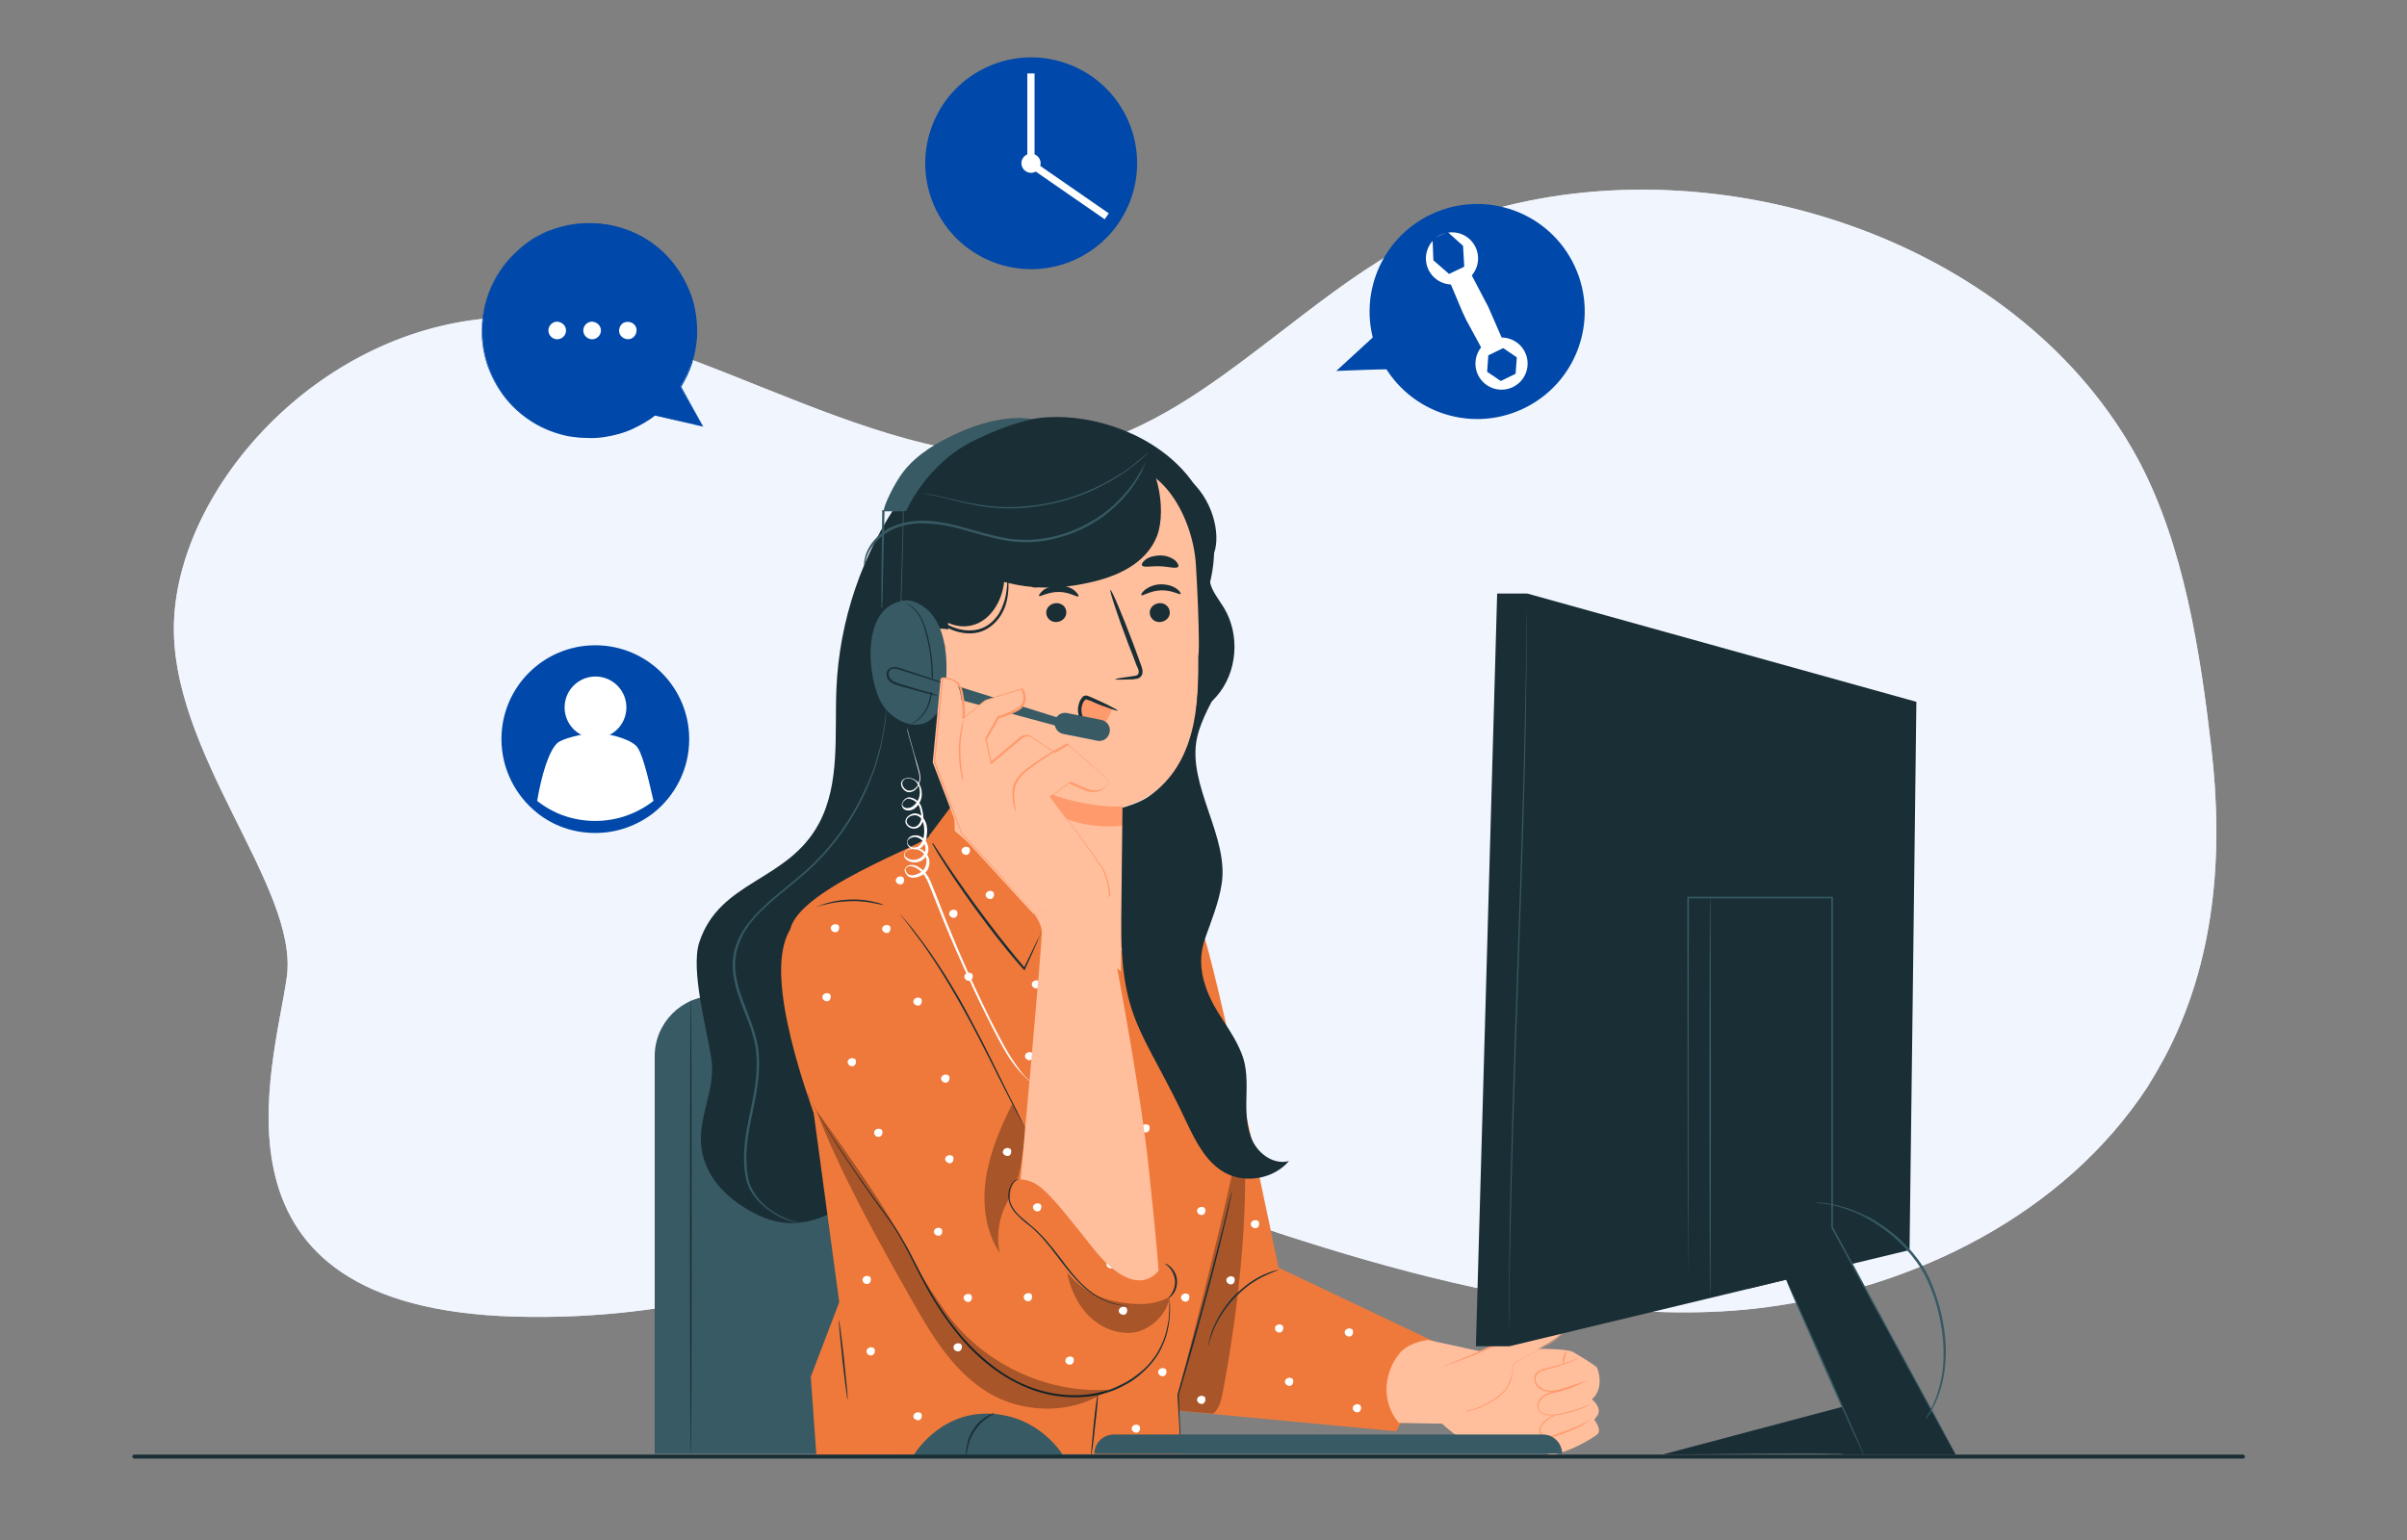 <?xml version="1.0" encoding="utf-8"?>
<!-- Generator: Adobe Illustrator 27.0.0, SVG Export Plug-In . SVG Version: 6.00 Build 0)  -->
<svg version="1.1" id="Capa_1" xmlns="http://www.w3.org/2000/svg" xmlns:xlink="http://www.w3.org/1999/xlink" x="0px" y="0px"
	 viewBox="0 0 600 384" style="enable-background:new 0 0 600 384;" xml:space="preserve">
<rect x="0" y="0" width="600" height="384" fill="#808080" stroke="none"/>
<style type="text/css">
	.st0{fill:#F1F5FD;}
	.st1{opacity:0.8;fill:#F1F5FD;}
	.st2{fill:#0048A9;}
	.st3{fill:#FFFFFF;}
	.st4{fill:#375A64;}
	.st5{fill:#1A2E35;}
	.st6{fill:#EF793B;}
	.st7{fill:#FFBF9D;}
	.st8{fill:#FF9A6C;}
	.st9{opacity:0.3;}
	.st10{fill:none;stroke:#1A2E35;stroke-linecap:round;stroke-linejoin:round;stroke-miterlimit:10;}
	.st11{fill:none;}
</style>
<g>
	<path class="st0" d="M539.4,264c12.9-24,14.9-51.3,11.8-77.7c-2.7-23.4-6.8-50.3-18.1-71.5C504.4,61.2,431.6,36,372.5,52.1
		c-24.6,6.7-41.9,22.3-61.7,37.1c-14.6,11-30.7,21.7-49.6,23.9c-45.3,5.2-96.8-37.5-139.7-33.7s-76.5,42-78.1,75
		c-1.6,33,31.2,66.7,28.1,89.2c-3.1,22.5-23.4,82.5,57,84.7c80.4,2.2,122.5-42.7,153.8-33c31.2,9.7,99.9,38.2,157.7,30.7
		c37.7-4.9,74.5-23.4,95.2-54.8C536.7,268.8,538.1,266.4,539.4,264z"/>
	<path class="st1" d="M539.4,264c12.9-24,14.9-51.3,11.8-77.7c-2.7-23.4-6.8-50.3-18.1-71.5C504.4,61.2,431.6,36,372.5,52.1
		c-24.6,6.7-41.9,22.3-61.7,37.1c-14.6,11-30.7,21.7-49.6,23.9c-45.3,5.2-96.8-37.5-139.7-33.7s-76.5,42-78.1,75
		c-1.6,33,31.2,66.7,28.1,89.2c-3.1,22.5-23.4,82.5,57,84.7c80.4,2.2,122.5-42.7,153.8-33c31.2,9.7,99.9,38.2,157.7,30.7
		c37.7-4.9,74.5-23.4,95.2-54.8C536.7,268.8,538.1,266.4,539.4,264z"/>
</g>
<g>
	<g>
		<g>
			<g>
				<path class="st2" d="M175.3,106.4l-5.7-10c2.5-4.1,4-8.9,4-14c0-14.8-12-26.7-26.7-26.7c-14.8,0-26.7,12-26.7,26.7
					c0,14.8,12,26.7,26.7,26.7c6.2,0,11.8-2.1,16.4-5.6l0,0L175.3,106.4z"/>
				<g>
					<path class="st2" d="M175.3,106.4c-0.5-0.1-4.4-1-12.1-2.8l-0.1,0l0.1-0.1l0,0l0.1,0.1c-1.5,1.2-3.4,2.3-5.5,3.3
						c-2.1,1-4.6,1.7-7.3,2.1c-1.4,0.2-2.8,0.3-4.2,0.2c-0.7,0-1.5-0.1-2.2-0.1c-0.7-0.1-1.5-0.2-2.3-0.3c-3-0.6-6.1-1.7-9-3.5
						c-2.9-1.8-5.6-4.2-7.7-7.2c-2.1-3-3.8-6.5-4.5-10.3c-0.8-3.8-0.7-7.9,0.3-11.9c1-4,2.9-7.8,5.7-11l1.1-1.2
						c0.4-0.4,0.8-0.7,1.2-1.1c0.4-0.4,0.8-0.7,1.2-1.1c0.4-0.3,0.9-0.6,1.3-1c0.4-0.3,0.9-0.6,1.3-0.9c0.5-0.3,0.9-0.5,1.4-0.8
						c0.5-0.2,0.9-0.5,1.4-0.7c0.5-0.2,0.9-0.5,1.4-0.6c3.9-1.5,8-2.1,12-1.8c4,0.3,7.7,1.4,11,3.2c3.3,1.8,6,4.2,8.1,6.9
						c2.1,2.7,3.6,5.7,4.6,8.7c0.9,3,1.2,5.9,1.2,8.7c-0.1,2.7-0.6,5.3-1.3,7.5c-0.7,2.2-1.7,4.1-2.7,5.8l0-0.1
						C173.3,102.8,175.1,106,175.3,106.4c-0.2-0.4-2.1-3.6-5.7-10l0,0l0,0c1-1.6,1.9-3.5,2.6-5.7c0.7-2.2,1.2-4.7,1.3-7.5
						c0-2.7-0.3-5.7-1.2-8.6c-0.9-2.9-2.4-5.9-4.5-8.6c-2.1-2.7-4.8-5.1-8.1-6.9c-3.2-1.8-7-2.9-10.9-3.2c-3.9-0.3-8,0.3-11.9,1.8
						c-0.5,0.2-0.9,0.4-1.4,0.6c-0.5,0.2-0.9,0.5-1.4,0.7c-0.4,0.3-0.9,0.5-1.3,0.8c-0.5,0.3-0.9,0.5-1.3,0.9
						c-0.4,0.3-0.8,0.6-1.3,0.9c-0.4,0.3-0.8,0.7-1.2,1c-0.4,0.4-0.8,0.7-1.2,1.1l-1.1,1.2c-2.8,3.1-4.7,7-5.7,10.9
						c-1,3.9-1.1,8-0.3,11.8c0.7,3.8,2.3,7.3,4.5,10.2c2.1,3,4.8,5.4,7.6,7.1c2.9,1.8,5.9,2.9,8.9,3.5c0.8,0.1,1.5,0.2,2.2,0.3
						c0.7,0.1,1.5,0.1,2.2,0.1c1.4,0.1,2.9,0,4.2-0.2c2.7-0.3,5.1-1.1,7.3-2c2.1-1,4-2.1,5.5-3.3l0.4-0.3l-0.3,0.4l0,0l0-0.1
						C170.9,105.4,174.8,106.3,175.3,106.4z"/>
				</g>
			</g>
		</g>
	</g>
	<g>
		<g>
			<g>
				<g>
					<g>
						<path class="st3" d="M141.1,82.4c0,1.2-1,2.2-2.2,2.2c-1.2,0-2.2-1-2.2-2.2c0-1.2,1-2.2,2.2-2.2
							C140.1,80.3,141.1,81.2,141.1,82.4z"/>
					</g>
				</g>
			</g>
		</g>
		<g>
			<g>
				<g>
					<g>
						<path class="st3" d="M149.8,82.4c0,1.2-1,2.2-2.2,2.2c-1.2,0-2.2-1-2.2-2.2c0-1.2,1-2.2,2.2-2.2
							C148.8,80.3,149.8,81.2,149.8,82.4z"/>
					</g>
				</g>
			</g>
		</g>
		<g>
			<g>
				<g>
					<g>
						<path class="st3" d="M158.4,81.3c0.6,1,0.2,2.4-0.8,3c-1,0.6-2.4,0.2-3-0.8c-0.6-1-0.2-2.4,0.8-3
							C156.5,80,157.8,80.3,158.4,81.3z"/>
					</g>
				</g>
			</g>
		</g>
	</g>
</g>
<g>
	<g>
		<path class="st4" d="M163.2,362.5h106.5v-99.1c0-8.4-6.8-15.1-15.1-15.1h-76.3c-8.4,0-15.1,6.8-15.1,15.1V362.5z"/>
		<g>
			<path class="st5" d="M172.2,248.8c-0.1,0-0.2,25.4-0.2,56.8c0,31.4,0.1,56.8,0.2,56.8c0.1,0,0.2-25.4,0.2-56.8
				C172.4,274.2,172.3,248.8,172.2,248.8z"/>
		</g>
	</g>
	<g>
		<g>
			<path class="st5" d="M224.7,124.1c-9.8,13.9-15.5,30.7-16.2,47.6c-0.5,11.4,1,23.7-4.4,33.7c-7.8,14.5-24.7,14-29.8,29.6
				c-2.2,6.8,1.9,21.7,3,28.8c1.3,8-3.6,14.8-2.4,22.8c1.2,7.4,6.7,12.6,13.3,16c5.9,3,11.3,3.1,17.4,0.6
				c11.7-4.8,21.4-9.9,29.7-19.4c11.7-13.3,15.2-31.8,17.2-49.4c4.4-38.8,3.5-78.3-2.6-116.9"/>
			<g>
				<path class="st4" d="M199.7,305c0,0-0.1,0-0.4-0.1c-0.2-0.1-0.6-0.1-1.1-0.3c-1-0.3-2.4-0.7-4-1.6c-1.7-0.9-3.6-2.2-5.3-4.3
					c-0.8-1-1.6-2.3-2.1-3.7c-0.4-1.4-0.6-3.1-0.7-4.7c-0.2-3.4,0.3-7.1,1.1-11c0.8-3.9,1.8-8.1,2-12.6c0.1-2.2,0-4.6-0.5-6.9
					c-0.5-2.3-1.3-4.6-2.2-6.9c-0.9-2.3-1.8-4.6-2.5-7c-0.6-2.4-1-5-0.6-7.5c0.4-2.5,1.4-4.9,2.8-7c1.4-2.1,3.1-3.9,4.9-5.5
					c3.6-3.3,7.4-6.1,10.7-9.1c6.6-6.1,11.1-13.1,13.9-19.2c1.4-3.1,2.5-6,3.2-8.6c0.4-1.3,0.6-2.5,0.9-3.6c0.2-1.1,0.4-2.2,0.6-3.1
					c0.3-1.9,0.5-3.3,0.5-4.3c0-0.5,0.1-0.9,0.1-1.1c0-0.3,0-0.4,0-0.4s0,0.1-0.1,0.4c0,0.3-0.1,0.6-0.1,1.1c-0.1,1-0.3,2.4-0.6,4.3
					c-0.2,0.9-0.4,2-0.6,3.1c-0.3,1.1-0.6,2.3-1,3.6c-0.7,2.6-1.8,5.5-3.3,8.5c-2.8,6.1-7.3,13-13.9,19.1c-3.3,3-7.1,5.8-10.7,9.1
					c-1.8,1.7-3.5,3.5-5,5.6c-1.4,2.1-2.5,4.5-2.9,7.1c-0.4,2.6,0,5.2,0.6,7.7c0.7,2.4,1.6,4.8,2.5,7c0.9,2.3,1.7,4.5,2.2,6.8
					c0.5,2.3,0.6,4.6,0.5,6.8c-0.2,4.5-1.2,8.6-2,12.5c-0.8,3.9-1.3,7.6-1.1,11.1c0.1,1.7,0.3,3.3,0.8,4.8c0.5,1.5,1.3,2.7,2.2,3.8
					c1.8,2.1,3.8,3.4,5.4,4.3c1.7,0.9,3.1,1.3,4.1,1.5C199.2,304.9,199.7,305,199.7,305z"/>
			</g>
		</g>
		<g>
			<g>
				<g>
					<path class="st6" d="M360,335.7l-41.3-19.6c0,0-16.1-78.1-19.1-84c-3-5.9-15.8-10.9-15.8-10.9l2.1,105.8l3.8,24.4l58.3,5.5
						L360,335.7z"/>
					<g>
						<g>
							<path class="st7" d="M395.3,354.2c0.2,0,1.4,0.7,0.4,2.5c-1,1.8-8,7.8-10,5.7c-2.1-2.1,1.1-4.6,1.1-4.6L395.3,354.2z"/>
						</g>
						<g>
							<g>
								<g>
									<path class="st7" d="M386.5,357.9c0,0-8.4,1.1-11.7,2.3c-3.5,1.3-7.8,0.4-10.7-1.5c-2.9-2-4.6-3.7-4.6-3.7l-10.8-0.2
										c0,0-5.2-5.4-2.1-13.4c0.5-1.4,1.1-2.5,2.5-4.2c1.3-1.4,3.3-2.5,6.8-3.1l12.8,2.8c0,0,19.8-1.4,23.4,0.2
										c0,0,4.4,2.6,5.8,3.7c0.5,0.4,2.1,5.5-1.1,8.1c0,0,2.8,2.2,1.3,4.2l-0.7,0.9c0,0,1.9,2.4,0.9,3.5c-1,1.1-9.5,6-12.5,4.9
										C382.6,361.3,385.1,358.4,386.5,357.9"/>
								</g>
							</g>
						</g>
						<g>
							<g>
								<path class="st8" d="M394.5,344.6c0,0-0.4,0.1-1,0.4c-0.7,0.3-1.6,0.6-2.9,1c-0.6,0.2-1.3,0.4-2,0.6
									c-0.7,0.2-1.5,0.4-2.3,0.6c-0.8,0.3-1.7,0.7-2.3,1.4c-0.6,0.7-1,1.8-0.6,2.8c0.2,0.5,0.6,0.9,1,1.1c0.5,0.2,0.9,0.3,1.4,0.4
									c1,0.1,1.8,0,2.7-0.1c1.7-0.3,3.2-0.7,4.4-1.1c1.2-0.4,2.2-0.8,2.8-1.1c0.7-0.3,1-0.5,1-0.5c0,0-0.4,0.1-1.1,0.4
									c-0.7,0.2-1.6,0.6-2.9,1c-1.2,0.4-2.7,0.8-4.3,1.1c-0.8,0.1-1.7,0.2-2.6,0.1c-0.4,0-0.9-0.2-1.3-0.4
									c-0.4-0.2-0.7-0.5-0.9-0.9c-0.3-0.8,0-1.8,0.6-2.5c0.6-0.7,1.4-1.1,2.2-1.3c0.8-0.3,1.6-0.4,2.3-0.6c0.7-0.2,1.4-0.4,2-0.6
									c1.2-0.4,2.2-0.8,2.8-1.1C394.2,344.8,394.5,344.6,394.5,344.6z"/>
							</g>
						</g>
						<g>
							<g>
								<path class="st8" d="M393.8,338.5c0,0-0.4,0.1-1,0.4c-0.7,0.3-1.6,0.6-2.8,1c-1.2,0.4-2.7,0.8-4.3,1.2
									c-0.8,0.2-1.7,0.4-2.5,1c-0.4,0.3-0.7,0.8-0.7,1.3c-0.1,0.5,0,1,0.2,1.5c0.4,1,1.3,1.6,2.2,1.9c0.9,0.3,1.8,0.3,2.7,0.2
									c1.7-0.3,3.1-0.9,4.3-1.3c1.2-0.4,2.1-0.7,2.9-1c0.7-0.2,1-0.4,1-0.4c0,0-0.4,0.1-1.1,0.3c-0.7,0.2-1.7,0.5-2.9,0.9
									c-1.2,0.4-2.7,0.9-4.3,1.2c-0.8,0.1-1.7,0.1-2.5-0.2c-0.8-0.3-1.6-0.9-2-1.7c-0.4-0.8-0.3-1.9,0.4-2.4
									c0.7-0.6,1.5-0.7,2.4-1c1.6-0.4,3.1-0.9,4.3-1.3c1.2-0.4,2.2-0.8,2.8-1.1C393.4,338.7,393.8,338.5,393.8,338.5z"/>
							</g>
						</g>
						<g>
							<g>
								<path class="st8" d="M389.7,340.2c0.1,0,0.2-0.8,0.4-1.7c0.2-0.9,0.5-1.6,0.4-1.7c-0.1,0-0.5,0.6-0.8,1.6
									C389.5,339.4,389.6,340.2,389.7,340.2z"/>
							</g>
						</g>
						<g>
							<g>
								<path class="st7" d="M359.9,340.5l7.5-2.9c0,0,20.9-9.8,21.3-9.2c0.4,0.5,1.5,0.5,1.2,3c-0.2,2.5-12.4,7.7-12.8,8.6
									c-0.4,0.9,0.3,5.3-4.2,8.5c-4.5,3.2-7.7,3.3-7.7,3.3"/>
							</g>
							<g>
								<g>
									<path class="st8" d="M365.1,351.8c0,0,0.1,0,0.2,0c0.1,0,0.3,0,0.5-0.1c0.5-0.1,1.1-0.2,2-0.5c0.8-0.3,1.8-0.7,2.9-1.3
										c1.1-0.6,2.3-1.3,3.5-2.4c1.2-1.1,2.1-2.6,2.6-4.4c0.2-0.9,0.3-1.9,0.4-2.8c0-0.1,0-0.2,0.1-0.3c0-0.1,0.1-0.1,0.2-0.2
										c0.2-0.1,0.4-0.3,0.6-0.4c0.4-0.3,0.9-0.5,1.3-0.7c1.8-1,3.7-1.9,5.7-3.1c1-0.6,2-1.2,2.9-1.8c0.5-0.3,0.9-0.7,1.4-1.1
										c0.2-0.2,0.4-0.5,0.6-0.7c0.1-0.1,0.1-0.3,0.2-0.5c0-0.2,0-0.3,0-0.5c0-0.6,0-1.2-0.3-1.8c-0.2-0.3-0.4-0.5-0.7-0.7
										c-0.1-0.1-0.2-0.2-0.3-0.2c0,0,0,0-0.1-0.1c-0.1-0.1-0.1,0-0.1,0c-0.1,0-0.1,0-0.1,0c-0.1,0-0.2,0-0.2,0.1
										c-1.1,0.3-2.2,0.8-3.2,1.2c-2.1,0.9-4,1.8-5.9,2.6c-3.8,1.7-7.1,3.3-9.9,4.6c-0.7,0.3-1.4,0.7-2,0.9
										c-0.7,0.3-1.3,0.5-1.8,0.7c-1.1,0.5-2.1,0.8-2.9,1.2c-0.8,0.3-1.4,0.6-1.9,0.8c-0.2,0.1-0.4,0.1-0.5,0.2
										c-0.1,0-0.2,0.1-0.2,0.1c0,0,0.1,0,0.2,0c0.1,0,0.3-0.1,0.5-0.2c0.5-0.2,1.1-0.4,1.9-0.7c0.8-0.3,1.8-0.7,3-1.1
										c0.6-0.2,1.2-0.5,1.9-0.7c0.7-0.3,1.3-0.6,2-0.9c2.8-1.3,6.2-2.8,10-4.5c1.9-0.8,3.9-1.7,5.9-2.6c1-0.4,2.1-0.9,3.2-1.2
										c0.1,0,0.1,0,0.2,0c0,0,0.1,0,0.1,0c0,0,0,0,0,0c0-0.1,0-0.1,0-0.1c0,0,0,0,0,0c-0.2,0.2-0.1,0.1-0.1,0.1l0,0
										c0.1,0.1,0.2,0.2,0.4,0.3c0.2,0.2,0.4,0.3,0.6,0.6c0.3,0.5,0.3,1.1,0.3,1.6c0,0.3,0,0.5-0.2,0.8c-0.1,0.2-0.3,0.5-0.5,0.7
										c-0.4,0.4-0.9,0.8-1.3,1.1c-0.9,0.7-1.9,1.3-2.9,1.8c-1.9,1.1-3.9,2.1-5.7,3.1c-0.5,0.2-0.9,0.5-1.3,0.7
										c-0.2,0.1-0.4,0.3-0.6,0.4c-0.1,0.1-0.2,0.2-0.3,0.3c0,0.1-0.1,0.3-0.1,0.4c-0.1,1-0.2,1.9-0.4,2.8
										c-0.4,1.8-1.3,3.2-2.5,4.3c-1.1,1.1-2.3,1.8-3.4,2.4c-1.1,0.6-2,1-2.9,1.3c-0.8,0.3-1.5,0.4-1.9,0.5
										c-0.2,0-0.4,0.1-0.5,0.1C365.2,351.7,365.1,351.7,365.1,351.8z"/>
								</g>
							</g>
						</g>
						<g>
							<g>
								<path class="st8" d="M388.2,352.7c0,0-0.3,0-0.8,0.2c-0.5,0.2-1.2,0.5-2,1.1c-0.4,0.3-0.8,0.7-1.1,1.1
									c-0.3,0.4-0.7,1-0.6,1.8c0.1,0.7,0.7,1.3,1.4,1.5c0.7,0.2,1.5,0.1,2.2-0.1c2.8-0.9,5.2-1.9,6.9-2.8c0.8-0.4,1.5-0.9,1.9-1.2
									c0.4-0.3,0.7-0.5,0.7-0.5c0,0-0.3,0.1-0.7,0.4c-0.5,0.3-1.1,0.6-2,1c-1.7,0.8-4.1,1.8-6.9,2.7c-0.7,0.2-1.4,0.3-2,0.1
									c-0.6-0.2-1.1-0.7-1.2-1.2c-0.1-0.6,0.2-1.1,0.5-1.5c0.3-0.4,0.7-0.8,1.1-1.1C387,353.1,388.2,352.8,388.2,352.7z"/>
							</g>
						</g>
					</g>
					<g class="st9">
						<path d="M290,351.4c6.8-22.8,12.7-52.2,19.5-75c2.5,21.1-0.6,48.9-4.5,69.7c-0.5,2.4-0.7,4.8-2.6,6.4L290,351.4"/>
					</g>
				</g>
				<g>
					<path class="st5" d="M301.1,335.7c0.1,0,0.4-1.5,1.3-3.8c0.4-1.1,1.1-2.5,1.9-3.8c0.9-1.4,1.9-2.8,3.2-4.2
						c1.3-1.4,2.6-2.5,3.9-3.5c1.3-0.9,2.6-1.7,3.7-2.2c2.2-1.1,3.7-1.5,3.7-1.6c0,0-0.4,0.1-1,0.2c-0.3,0.1-0.7,0.2-1.2,0.4
						c-0.5,0.2-1,0.4-1.5,0.6c-1.1,0.5-2.4,1.2-3.8,2.2c-1.3,1-2.7,2.1-4,3.5c-1.3,1.4-2.3,2.9-3.2,4.3c-0.8,1.4-1.5,2.8-1.9,3.9
						c-0.2,0.6-0.4,1.1-0.5,1.6c-0.2,0.5-0.2,0.9-0.3,1.2C301.1,335.3,301.1,335.7,301.1,335.7z"/>
				</g>
			</g>
			<path class="st6" d="M288.2,220.1c0,0,21.6,48.3,21.6,57.2c0,8.9-16.2,70.5-16.2,70.5c0.2,2.4,0.8,14.7,0.8,14.7l-90.9,0.3l0,0
				l-1.4-19.5l7.1-18.6l-7.1-52.6c0,0-4.8-30.6-5.2-39.1c-0.5-10.7,35.7-23.1,34.7-24.6l6.3-8.4l35.8,29.1l7.1-20.5l8.5,8
				L288.2,220.1z"/>
			<path class="st6" d="M228.7,233c9.8,16.6,27.8,47,27.8,47l32.3,36.8c0,0,2.1,18.7-2.1,24.4s-11.5,9.6-11.5,9.6s-8.5,0-19.3-9
				c-10.8-9-40.7-46.4-40.7-46.4L204.9,283c0,0-12.2-30-9.9-45.3c0.9-5.9,3.4-8.3,6.7-11C210.2,219.8,223.2,223.7,228.7,233z"/>
			<g>
				<path class="st5" d="M201.2,272.5c0,0,0,0.1,0.1,0.3c0.1,0.2,0.3,0.6,0.5,1c0.4,0.9,1.1,2.1,2,3.7c1.8,3.2,4.5,7.7,8.2,13.1
					c1.8,2.7,3.8,5.6,6.1,8.8c2.2,3.1,4.8,6.3,6.8,10.1c2.1,3.7,4,7.9,6.3,12c2.3,4.1,5,8.2,8.2,12c3.2,3.8,6.9,7.1,10.9,9.6
					c4,2.5,8.3,4.2,12.6,4.9c4.3,0.7,8.5,0.5,12.2-0.5c1.9-0.5,3.6-1.2,5.2-2.1c1.6-0.8,3-1.8,4.2-2.9c1.3-1.1,2.3-2.2,3.2-3.4
					c0.9-1.2,1.6-2.4,2.1-3.6c1.1-2.4,1.5-4.6,1.7-6.4c0.2-1.8,0.2-3.2,0.1-4.2c0-0.5,0-0.8-0.1-1.1c0-0.2,0-0.4,0-0.4
					c0,0,0,0.1,0,0.4c0,0.3,0,0.6,0,1.1c0,1,0,2.4-0.2,4.2c-0.3,1.8-0.7,4-1.8,6.3c-0.6,1.2-1.2,2.4-2.1,3.5
					c-0.9,1.2-1.9,2.3-3.2,3.3c-1.2,1-2.6,2-4.2,2.8c-1.6,0.8-3.2,1.6-5.1,2c-3.7,1-7.8,1.2-12,0.5c-4.2-0.7-8.5-2.3-12.4-4.8
					c-3.9-2.5-7.6-5.8-10.8-9.5c-3.2-3.8-5.9-7.8-8.2-11.9c-2.3-4.1-4.1-8.2-6.3-11.9c-2.1-3.8-4.7-7-6.9-10.1
					c-2.2-3.1-4.3-6-6.1-8.7c-3.7-5.4-6.5-9.8-8.3-13c-0.9-1.6-1.6-2.8-2.1-3.7c-0.2-0.4-0.4-0.7-0.5-1
					C201.2,272.6,201.2,272.5,201.2,272.5z"/>
			</g>
			<g>
				<path class="st5" d="M290.4,315.1c0,0.1,0.5,0.3,1.1,1c0.6,0.6,1.2,1.7,1.4,3.1c0.1,1.3-0.3,2.5-0.8,3.3
					c-0.5,0.8-0.9,1.1-0.8,1.2c0,0,0.5-0.2,1.1-1c0.6-0.7,1.1-2,1-3.5c-0.1-1.5-0.9-2.6-1.6-3.3C291,315.2,290.4,315,290.4,315.1z"
					/>
			</g>
			<g>
				<path class="st5" d="M284.5,324.9c0,0-0.2,0-0.5,0.1c-0.2,0-0.4,0.1-0.6,0.2c-0.3,0-0.5,0.1-0.8,0.2c-1.3,0.2-3.1,0.2-5.3-0.5
					c-2.2-0.7-4.6-2-6.8-4c-2.3-2-4.3-4.7-6.4-7.5c-2.1-2.8-4.3-5.4-6.6-7.4c-1.2-1-2.3-1.9-3.3-2.8c-1-0.9-1.7-1.9-2.2-3
					c-0.8-2.1-0.3-4.1,0.5-5.1c0.8-1,1.6-1.1,1.6-1.2c0,0-0.2,0-0.5,0.1c-0.3,0.1-0.8,0.4-1.2,0.9c-0.8,1-1.5,3-0.7,5.3
					c0.4,1.1,1.2,2.2,2.2,3.1c1,1,2.1,1.9,3.3,2.8c2.3,2,4.4,4.6,6.5,7.4c2.1,2.8,4.2,5.5,6.5,7.5c2.3,2,4.8,3.3,7,4
					c2.2,0.7,4.2,0.6,5.4,0.4c0.3-0.1,0.6-0.1,0.8-0.2c0.2-0.1,0.4-0.2,0.6-0.2C284.3,324.9,284.5,324.9,284.5,324.9z"/>
			</g>
			<g>
				<path class="st5" d="M224.3,227.9c0,0,0.1,0.2,0.4,0.5c0.3,0.4,0.6,0.8,1.1,1.4c1,1.2,2.3,3.1,4,5.3c3.3,4.6,7.4,11.1,11.5,18.7
					c4.1,7.5,7.4,14.5,10,19.5c1.3,2.5,2.3,4.5,3.1,5.9c0.4,0.7,0.7,1.2,0.9,1.6c0.2,0.4,0.3,0.5,0.3,0.5c0,0-0.1-0.2-0.3-0.6
					c-0.2-0.4-0.5-0.9-0.8-1.6c-0.7-1.5-1.7-3.5-3-6c-2.5-5-5.8-12-9.9-19.6c-4-7.6-8.3-14.1-11.6-18.6c-1.7-2.3-3.1-4.1-4.1-5.2
					c-0.5-0.6-0.9-1-1.2-1.4C224.4,228,224.3,227.9,224.3,227.9z"/>
			</g>
			<g class="st9">
				<path d="M291.5,323.4c-4.2,2.3-8.8,2-13.5,1.1c-4.7-0.9-9-3.5-12-7.2c0.8,4.1,2.6,8.1,5.6,11c3,2.9,7.3,4.6,11.4,3.9
					C287,331.4,291.1,327.5,291.5,323.4"/>
			</g>
			<g class="st9">
				<path d="M251.8,298.5c-2.6,4-3.6,9.2-2.6,13.9c-3.6-5.4-4.4-12.3-3.4-18.8c1-6.4,3.6-12.5,6.5-18.3c0,0,3.2,5.4,3.2,6
					c0.2,3.1-1,9-1.6,12.1c-1.6,1.5-2.4,3.9-2,6.1"/>
			</g>
			<g class="st9">
				<path d="M277.2,345.9c-8.6,6.7-21.2,7-30.6,1.5c-9-5.3-14.6-14.8-19.7-23.9c-8-14.1-17.7-31.5-23.4-46.6c0,0,16,21.8,20.8,31.2
					c3.6,7.1,6.4,11.8,10.9,18.3c9,13.2,25.3,21.2,41.2,20.1"/>
			</g>
			<g>
				<path class="st5" d="M294.4,362.6c0,0,0-0.1,0-0.3c0-0.2,0-0.5,0-0.8c0-0.7-0.1-1.7-0.1-3c-0.1-2.6-0.3-6.3-0.5-10.7l0,0.1
					c1.5-5.2,3.4-11.4,5.2-18.2c2.5-9,4.6-17.1,6-23.1c0.7-3,1.3-5.4,1.6-7c0.2-0.8,0.3-1.4,0.4-1.9c0.1-0.4,0.1-0.7,0.1-0.7
					c0,0-0.1,0.2-0.2,0.7c-0.1,0.5-0.3,1.1-0.5,1.9c-0.4,1.7-1,4.1-1.7,7c-1.5,5.9-3.6,14.1-6.1,23c-1.9,6.8-3.6,13-5.1,18.2l0,0
					l0,0c0.3,4.4,0.5,8.1,0.6,10.7c0.1,1.3,0.2,2.2,0.2,3c0,0.3,0.1,0.6,0.1,0.8C294.4,362.5,294.4,362.6,294.4,362.6z"/>
			</g>
			<g>
				<path class="st5" d="M203.5,226.1c0,0.1,0.9-0.3,2.4-0.6c1.5-0.4,3.6-0.7,5.9-0.8c2.3-0.1,4.5,0.2,6,0.5
					c1.5,0.3,2.4,0.5,2.5,0.5c0,0-0.2-0.1-0.6-0.3c-0.4-0.2-1-0.3-1.8-0.5c-1.5-0.4-3.7-0.7-6.1-0.6c-2.4,0.1-4.5,0.5-6,1
					c-0.7,0.2-1.3,0.4-1.7,0.6C203.7,226,203.5,226.1,203.5,226.1z"/>
			</g>
			<g>
				<path class="st5" d="M232.3,210.2c0,0,0.1,0.2,0.2,0.4c0.2,0.3,0.4,0.7,0.7,1.2c0.6,1.1,1.6,2.6,2.8,4.5
					c2.4,3.7,5.9,8.8,10,14.2c3.3,4.4,6.5,8.3,9.2,11.3l0.2,0.2l0.1-0.3c1.2-2.7,2.3-5,3-6.7c0.3-0.8,0.6-1.4,0.8-1.9
					c0.2-0.4,0.3-0.7,0.3-0.7c0,0-0.1,0.2-0.3,0.6c-0.2,0.5-0.5,1.1-0.9,1.8c-0.8,1.6-1.9,3.9-3.2,6.6l0.3,0
					c-2.6-3.1-5.8-7-9.1-11.4c-4.1-5.4-7.6-10.4-10.1-14.1c-1.2-1.8-2.2-3.3-2.9-4.4c-0.3-0.5-0.6-0.9-0.8-1.2
					C232.4,210.4,232.3,210.2,232.3,210.2z"/>
			</g>
			<g>
				<path class="st5" d="M211.3,349c0.1,0-0.3-4.5-0.9-10c-0.6-5.5-1.2-9.9-1.3-9.9c-0.1,0,0.3,4.5,0.9,10
					C210.6,344.6,211.2,349.1,211.3,349z"/>
			</g>
			<g>
				<path class="st5" d="M273.6,347.9c-0.1,0-0.6,3.3-1,7.5c-0.4,4.2-0.7,7.5-0.6,7.5c0.1,0,0.6-3.3,1-7.5
					C273.5,351.3,273.8,347.9,273.6,347.9z"/>
			</g>
			<path class="st3" d="M227.7,249.6c0.1-0.7,1.1-1.1,1.7-0.7l0.1,0c0.5,0.5,0.3,1.5-0.3,1.8C228.4,250.9,227.5,250.3,227.7,249.6z"
				/>
			<path class="st3" d="M236.6,227.7c0.1-0.7,1.1-1.1,1.7-0.7l0.1,0c0.5,0.5,0.3,1.5-0.3,1.8C237.3,229.1,236.5,228.4,236.6,227.7z"
				/>
			<path class="st3" d="M257.2,245.3c0.1-0.7,1.1-1.1,1.7-0.7l0.1,0c0.5,0.5,0.3,1.5-0.3,1.8C257.9,246.7,257.1,246,257.2,245.3z"/>
			<path class="st3" d="M279.5,236.4c0.1-0.7,1.1-1.1,1.7-0.7l0.1,0c0.5,0.5,0.3,1.5-0.3,1.8C280.2,237.8,279.4,237.2,279.5,236.4z"
				/>
			<path class="st3" d="M283.4,227.7c0.1-0.7,1.1-1.1,1.7-0.7l0.1,0c0.5,0.5,0.3,1.5-0.3,1.8C284.1,229.1,283.3,228.4,283.4,227.7z"
				/>
			<path class="st3" d="M281.7,217.6c0.1-0.7,1.1-1.1,1.7-0.7l0.1,0c0.5,0.5,0.3,1.5-0.3,1.8C282.4,219,281.6,218.4,281.7,217.6z"/>
			<path class="st3" d="M294.1,231.5c0.1-0.7,1.1-1.1,1.7-0.7l0.1,0c0.5,0.5,0.3,1.5-0.3,1.8C294.8,232.9,294,232.2,294.1,231.5z"/>
			<path class="st3" d="M265.5,235.5c0.1-0.7,1.1-1.1,1.7-0.7l0.1,0c0.5,0.5,0.3,1.5-0.3,1.8C266.2,236.9,265.4,236.2,265.5,235.5z"
				/>
			<path class="st3" d="M289.7,253.5c0.1-0.7,1.1-1.1,1.7-0.7l0.1,0c0.5,0.5,0.3,1.5-0.3,1.8C290.4,254.9,289.6,254.2,289.7,253.5z"
				/>
			<path class="st3" d="M311.8,305.1c0.1-0.7,1.1-1.1,1.7-0.7l0.1,0c0.5,0.5,0.3,1.5-0.3,1.8C312.5,306.5,311.7,305.8,311.8,305.1z"
				/>
			<path class="st3" d="M303.9,275.3c0.1-0.7,1.1-1.1,1.7-0.7l0.1,0c0.5,0.5,0.3,1.5-0.3,1.8C304.6,276.7,303.8,276,303.9,275.3z"/>
			<path class="st3" d="M245.7,223c0.1-0.7,1.1-1.1,1.7-0.7l0.1,0c0.5,0.5,0.3,1.5-0.3,1.8C246.4,224.4,245.6,223.7,245.7,223z"/>
			<path class="st3" d="M217.9,282.3c0.1-0.7,1.1-1.1,1.7-0.7l0.1,0c0.5,0.5,0.3,1.5-0.3,1.8C218.6,283.7,217.8,283.1,217.9,282.3z"
				/>
			<path class="st3" d="M207.1,231.3c0.1-0.7,1.1-1.1,1.7-0.7l0.1,0c0.5,0.5,0.3,1.5-0.3,1.8C207.8,232.7,207,232,207.1,231.3z"/>
			<path class="st3" d="M211.3,264.7c0.1-0.7,1.1-1.1,1.7-0.7l0.1,0c0.5,0.5,0.3,1.5-0.3,1.8C212,266.1,211.2,265.4,211.3,264.7z"/>
			<path class="st3" d="M235.6,288.9c0.1-0.7,1.1-1.1,1.7-0.7l0.1,0c0.5,0.5,0.3,1.5-0.3,1.8S235.5,289.6,235.6,288.9z"/>
			<path class="st3" d="M234.6,268.8c0.1-0.7,1.1-1.1,1.7-0.7l0.1,0c0.5,0.5,0.3,1.5-0.3,1.8C235.3,270.2,234.5,269.5,234.6,268.8z"
				/>
			<path class="st3" d="M219.9,231.5c0.1-0.7,1.1-1.1,1.7-0.7l0.1,0c0.5,0.5,0.3,1.5-0.3,1.8C220.6,232.8,219.8,232.2,219.9,231.5z"
				/>
			<path class="st3" d="M239.7,212c0.1-0.7,1.1-1.1,1.7-0.7l0.1,0c0.5,0.5,0.3,1.5-0.3,1.8C240.4,213.4,239.6,212.7,239.7,212z"/>
			<path class="st3" d="M240.4,243.4c0.1-0.7,1.1-1.1,1.7-0.7l0.1,0c0.5,0.5,0.3,1.5-0.3,1.8C241.1,244.8,240.3,244.1,240.4,243.4z"
				/>
			<path class="st3" d="M265.6,339.1c0.1-0.7,1.1-1.1,1.7-0.7l0.1,0c0.5,0.5,0.3,1.5-0.3,1.8C266.3,340.5,265.4,339.9,265.6,339.1z"
				/>
			<path class="st3" d="M294.4,323.4c0.1-0.7,1.1-1.1,1.7-0.7l0.1,0c0.5,0.5,0.3,1.5-0.3,1.8C295.1,324.8,294.3,324.1,294.4,323.4z"
				/>
			<path class="st3" d="M317.8,331.1c0.1-0.7,1.1-1.1,1.7-0.7l0.1,0c0.5,0.5,0.3,1.5-0.3,1.8C318.5,332.5,317.7,331.8,317.8,331.1z"
				/>
			<path class="st3" d="M320.3,344.4c0.1-0.7,1.1-1.1,1.7-0.7l0.1,0c0.5,0.5,0.3,1.5-0.3,1.8C321,345.8,320.2,345.1,320.3,344.4z"/>
			<path class="st3" d="M298.4,348.9c0.1-0.7,1.1-1.1,1.7-0.7l0.1,0c0.5,0.5,0.3,1.5-0.3,1.8C299.1,350.3,298.3,349.6,298.4,348.9z"
				/>
			<path class="st3" d="M305.7,319.1c0.1-0.7,1.1-1.1,1.7-0.7l0.1,0c0.5,0.5,0.3,1.5-0.3,1.8C306.4,320.5,305.6,319.8,305.7,319.1z"
				/>
			<path class="st3" d="M278.9,326.7c0.1-0.7,1.1-1.1,1.7-0.7l0.1,0c0.5,0.5,0.3,1.5-0.3,1.8C279.6,328,278.7,327.4,278.9,326.7z"/>
			<path class="st3" d="M215,319c0.1-0.7,1.1-1.1,1.7-0.7l0.1,0c0.5,0.5,0.3,1.5-0.3,1.8C215.7,320.4,214.9,319.7,215,319z"/>
			<path class="st3" d="M254.5,356.9c0.1-0.7,1.1-1.1,1.7-0.7l0.1,0c0.5,0.5,0.3,1.5-0.3,1.8C255.2,358.3,254.4,357.6,254.5,356.9z"
				/>
			<path class="st3" d="M237.7,335.8c0.1-0.7,1.1-1.1,1.7-0.7l0.1,0c0.5,0.5,0.3,1.5-0.3,1.8C238.4,337.2,237.5,336.5,237.7,335.8z"
				/>
			<path class="st3" d="M227.7,353c0.1-0.7,1.1-1.1,1.7-0.7l0.1,0c0.5,0.5,0.3,1.5-0.3,1.8C228.4,354.3,227.5,353.7,227.7,353z"/>
			<path class="st3" d="M255.5,263.2c0.1-0.7,1.1-1.1,1.7-0.7l0.1,0c0.5,0.5,0.3,1.5-0.3,1.8C256.2,264.6,255.4,263.9,255.5,263.2z"
				/>
			<path class="st3" d="M232.8,307c0.1-0.7,1.1-1.1,1.7-0.7l0.1,0c0.5,0.5,0.3,1.5-0.3,1.8C233.5,308.3,232.7,307.7,232.8,307z"/>
			<path class="st3" d="M240.2,323.5c0.1-0.7,1.1-1.1,1.7-0.7l0.1,0c0.5,0.5,0.3,1.5-0.3,1.8S240.1,324.2,240.2,323.5z"/>
			<path class="st3" d="M216,336.8c0.1-0.7,1.1-1.1,1.7-0.7l0.1,0c0.5,0.5,0.3,1.5-0.3,1.8C216.7,338.2,215.9,337.6,216,336.8z"/>
			<path class="st3" d="M282.1,356.1c0.1-0.7,1.1-1.1,1.7-0.7l0.1,0c0.5,0.5,0.3,1.5-0.3,1.8C282.8,357.4,282,356.8,282.1,356.1z"/>
			<path class="st3" d="M337.2,351c0.1-0.7,1.1-1.1,1.7-0.7l0.1,0c0.5,0.5,0.3,1.5-0.3,1.8C337.9,352.4,337.1,351.7,337.2,351z"/>
			<path class="st3" d="M288.7,342c0.1-0.7,1.1-1.1,1.7-0.7l0.1,0c0.5,0.5,0.3,1.5-0.3,1.8C289.4,343.4,288.6,342.7,288.7,342z"/>
			<path class="st3" d="M335.2,332.1c0.1-0.7,1.1-1.1,1.7-0.7l0.1,0c0.5,0.5,0.3,1.5-0.3,1.8C335.9,333.5,335.1,332.8,335.2,332.1z"
				/>
			<path class="st3" d="M257.5,300.9c0.1-0.7,1.1-1.1,1.7-0.7l0.1,0c0.5,0.5,0.3,1.5-0.3,1.8C258.2,302.3,257.4,301.6,257.5,300.9z"
				/>
			<path class="st3" d="M273.8,253.5c0.1-0.7,1.1-1.1,1.7-0.7l0.1,0c0.5,0.5,0.3,1.5-0.3,1.8C274.5,254.9,273.7,254.2,273.8,253.5z"
				/>
			<path class="st3" d="M277.9,294.6c0.1-0.7,1.1-1.1,1.7-0.7l0.1,0c0.5,0.5,0.3,1.5-0.3,1.8C278.6,296,277.7,295.3,277.9,294.6z"/>
			<path class="st3" d="M284.5,281.2c0.1-0.7,1.1-1.1,1.7-0.7l0.1,0c0.5,0.5,0.3,1.5-0.3,1.8C285.2,282.6,284.4,281.9,284.5,281.2z"
				/>
			<path class="st3" d="M255.2,323.3c0.1-0.7,1.1-1.1,1.7-0.7l0.1,0c0.5,0.5,0.3,1.5-0.3,1.8C255.9,324.7,255.1,324.1,255.2,323.3z"
				/>
			<path class="st3" d="M275.8,315.1c0.1-0.7,1.1-1.1,1.7-0.7l0.1,0c0.5,0.5,0.3,1.5-0.3,1.8C276.5,316.5,275.7,315.8,275.8,315.1z"
				/>
			<path class="st3" d="M267,269.7c0.1-0.7,1.1-1.1,1.7-0.7l0.1,0c0.5,0.5,0.3,1.5-0.3,1.8C267.7,271,266.9,270.4,267,269.7z"/>
			<path class="st3" d="M298.4,301.8c0.1-0.7,1.1-1.1,1.7-0.7l0.1,0c0.5,0.5,0.3,1.5-0.3,1.8C299.1,303.2,298.3,302.5,298.4,301.8z"
				/>
			<path class="st3" d="M250,287.1c0.1-0.7,1.1-1.1,1.7-0.7l0.1,0c0.5,0.5,0.3,1.5-0.3,1.8C250.7,288.4,249.8,287.8,250,287.1z"/>
			<path class="st3" d="M205,248.5c0.1-0.7,1.1-1.1,1.7-0.7l0.1,0c0.5,0.5,0.3,1.5-0.3,1.8C205.7,249.9,204.9,249.2,205,248.5z"/>
			<path class="st3" d="M223.3,219.4c0.1-0.7,1.1-1.1,1.7-0.7l0.1,0c0.5,0.5,0.3,1.5-0.3,1.8C224,220.7,223.2,220.1,223.3,219.4z"/>
			<path class="st3" d="M258.6,223c0.1-0.7,1.1-1.1,1.7-0.7l0.1,0c0.5,0.5,0.3,1.5-0.3,1.8C259.3,224.4,258.5,223.7,258.6,223z"/>
		</g>
		<g>
			<g>
				<g>
					<g>
						<g>
							<path class="st5" d="M294.7,118.3c6.8,4.3,9.5,13.4,8.2,18.7c-0.7,2.7-1.9,5.4-1.3,8.1c0.5,2.3,2.1,4.2,3.4,6.3
								c4.2,6.8,3.5,16.3-1.8,22.3c-5.2,6-14.5,8.1-21.8,4.9"/>
						</g>
					</g>
					<g>
						<g>
							<g>
								<g>
									<path class="st5" d="M298.7,153.6c16.5-36.3-22.7-54.5-44.1-48.5c-20.1,5.7-28.7,15.7-32,29.1c-3.3,13.5-3.2,28,2.1,40.9
										c2.6,6.3,7.3,12.7,14.1,13.5"/>
								</g>
							</g>
						</g>
						<g>
							<g>
								<g>
									<g>
										<g>
											<g>
												<g>
													<g>
														<g>
															<g>
																<g>
																	<g>
																		<g>
																			<g>
																				<g>
																					<g>
																						<path class="st7" d="M279.4,242.2c0.3-17.3,0.5-41.1,0.5-41c0,0,14.9-2.5,18-21.9c1.5-9.7,1-25.5,0.2-38.5
																							c-0.7-11.7-8.5-26-20.1-24.7l-36.3,9.2c-3.5,0.4-6.2,3.4-6.1,6.9l0,0l2.4,75"/>
																					</g>
																				</g>
																			</g>
																		</g>
																	</g>
																</g>
															</g>
														</g>
													</g>
													<g>
														<g>
															<g>
																<g>
																	<g>
																		<g>
																			<g>
																				<g>
																					<g>
																						<g>
																							<g>
																								<g>
																									<g>
																										<g>
																											<path class="st5" d="M291.6,152.6c0.1,1.3-1,2.4-2.4,2.5c-1.4,0.1-2.5-0.9-2.6-2.2
																												c-0.1-1.3,1-2.4,2.4-2.5C290.4,150.3,291.5,151.3,291.6,152.6z"/>
																										</g>
																									</g>
																								</g>
																							</g>
																						</g>
																					</g>
																				</g>
																			</g>
																		</g>
																	</g>
																</g>
															</g>
														</g>
													</g>
													<g>
														<g>
															<g>
																<g>
																	<g>
																		<g>
																			<g>
																				<g>
																					<g>
																						<g>
																							<g>
																								<g>
																									<g>
																										<g>
																											<path class="st5" d="M265.8,152.6c0.1,1.3-1,2.4-2.4,2.5c-1.4,0.1-2.5-0.9-2.6-2.2
																												c-0.1-1.3,1-2.4,2.4-2.5C264.6,150.3,265.8,151.3,265.8,152.6z"/>
																										</g>
																									</g>
																								</g>
																							</g>
																						</g>
																					</g>
																				</g>
																			</g>
																		</g>
																	</g>
																</g>
															</g>
														</g>
													</g>
													<g>
														<g>
															<g>
																<g>
																	<g>
																		<g>
																			<g>
																				<g>
																					<g>
																						<g>
																							<g>
																								<path class="st5" d="M294.3,148.1c-0.3,0.3-2.2-1-4.9-0.9c-2.7,0.1-4.6,1.5-4.9,1.2c-0.1-0.1,0.1-0.7,1-1.4
																									c0.8-0.6,2.2-1.3,3.9-1.3c1.7,0,3.1,0.5,3.9,1.1C294.1,147.4,294.4,147.9,294.3,148.1z"/>
																							</g>
																						</g>
																					</g>
																				</g>
																			</g>
																		</g>
																	</g>
																</g>
															</g>
														</g>
													</g>
													<g>
														<g>
															<g>
																<g>
																	<g>
																		<g>
																			<g>
																				<g>
																					<g>
																						<g>
																							<g>
																								<path class="st5" d="M268.8,148.7c-0.3,0.3-2.2-1.1-4.9-1.1c-2.7,0-4.7,1.3-4.9,1c-0.1-0.1,0.2-0.7,1-1.4
																									c0.8-0.6,2.3-1.2,4-1.2c1.7,0,3.1,0.6,3.9,1.3C268.7,148,269,148.6,268.8,148.7z"/>
																							</g>
																						</g>
																					</g>
																				</g>
																			</g>
																		</g>
																	</g>
																</g>
															</g>
														</g>
													</g>
													<g>
														<g>
															<g>
																<g>
																	<g>
																		<g>
																			<g>
																				<g>
																					<g>
																						<g>
																							<path class="st5" d="M278,169.4c0-0.2,1.7-0.4,4.4-0.8c0.7-0.1,1.3-0.2,1.4-0.7c0.2-0.5-0.1-1.2-0.5-2
																								c-0.6-1.7-1.3-3.4-2-5.2c-2.8-7.4-4.8-13.5-4.5-13.6c0.3-0.1,2.8,5.8,5.6,13.2c0.7,1.8,1.3,3.6,1.9,5.2
																								c0.3,0.8,0.7,1.7,0.4,2.7c-0.2,0.5-0.7,0.9-1.1,1c-0.4,0.1-0.8,0.1-1.2,0.2C279.7,169.5,278,169.5,278,169.4
																								z"/>
																						</g>
																					</g>
																				</g>
																			</g>
																		</g>
																	</g>
																</g>
															</g>
														</g>
													</g>
													<g>
														<g>
															<g>
																<g>
																	<g>
																		<g>
																			<g>
																				<g>
																					<g>
																						<path class="st8" d="M279.9,201.1c0,0-13.1,0.8-26-6.9c0,0,6.6,13.5,26,11.7V201.1z"/>
																					</g>
																				</g>
																			</g>
																		</g>
																	</g>
																</g>
															</g>
														</g>
													</g>
												</g>
											</g>
										</g>
										<g>
											<g>
												<g>
													<g>
														<g>
															<g>
																<g>
																	<g>
																		<g>
																			<path class="st5" d="M269.5,144.9c-0.3,0.7-2.9,0.4-6.1,0.8c-3.2,0.3-5.7,1.2-6.1,0.6c-0.2-0.3,0.3-1,1.3-1.7
																				c1-0.7,2.6-1.4,4.5-1.6c1.9-0.2,3.6,0.1,4.8,0.6C269,144,269.6,144.6,269.5,144.9z"/>
																		</g>
																	</g>
																</g>
															</g>
														</g>
													</g>
												</g>
											</g>
										</g>
										<g>
											<g>
												<g>
													<g>
														<g>
															<g>
																<g>
																	<g>
																		<g>
																			<path class="st5" d="M293.7,141.3c-0.5,0.6-2.3,0-4.5-0.1c-2.2-0.1-4.1,0.4-4.5-0.2c-0.2-0.3,0.1-0.9,0.9-1.5
																				c0.8-0.6,2.2-1,3.7-1c1.5,0,2.8,0.6,3.6,1.2C293.6,140.4,293.9,141,293.7,141.3z"/>
																		</g>
																	</g>
																</g>
															</g>
														</g>
													</g>
												</g>
											</g>
										</g>
									</g>
								</g>
							</g>
						</g>
					</g>
					<g>
						<g>
							<g>
								<g>
									<g>
										<g>
											<g>
												<g>
													<g>
														<path class="st7" d="M238.9,157.7c-0.3-0.1-10.4-4.6-10.5,7c-0.1,11.6,11.6,9.4,11.6,9
															C240,173.4,238.9,157.7,238.9,157.7z"/>
													</g>
												</g>
											</g>
										</g>
									</g>
								</g>
							</g>
						</g>
						<g>
							<g>
								<g>
									<g>
										<g>
											<g>
												<g>
													<g>
														<g>
															<path class="st8" d="M236.5,169.3c-0.1,0-0.2,0.1-0.5,0.3c-0.3,0.1-0.9,0.2-1.5,0c-1.2-0.5-2.2-2.4-2.3-4.5
																c0-1.1,0.2-2.1,0.6-2.9c0.4-0.8,0.9-1.4,1.5-1.5c0.6-0.1,1.1,0.2,1.2,0.6c0.2,0.3,0.1,0.6,0.1,0.6
																c0,0,0.3-0.2,0.2-0.7c0-0.2-0.2-0.5-0.5-0.7c-0.3-0.2-0.7-0.3-1.1-0.3c-0.9,0.1-1.7,0.9-2.1,1.8
																c-0.5,0.9-0.8,2-0.7,3.2c0.1,2.3,1.2,4.6,2.9,5.1c0.8,0.2,1.5,0,1.9-0.3C236.5,169.6,236.6,169.3,236.5,169.3z"/>
														</g>
													</g>
												</g>
											</g>
										</g>
									</g>
								</g>
							</g>
						</g>
					</g>
					<g>
						<g>
							<path class="st5" d="M281.9,110.3c6.5,3.3,9.1,16.6,6.5,23.4c-2.7,6.8-9.9,10.1-17,11.6c-7.1,1.6-14.1,1.7-21.1-0.2
								c-0.5,4.7-3.3,9.6-7.9,10.8c-6.1,1.6-12.2-3.9-13.5-10c-1.3-6.1,0.7-12.5,2.7-18.4"/>
						</g>
					</g>
					<g>
						<g>
							<g>
								<path class="st5" d="M230.5,152.5c0,0,0.3,0.3,0.9,0.8c0.6,0.5,1.5,1.2,2.7,2c1.2,0.8,2.7,1.7,4.5,2.2
									c1.8,0.5,4.1,0.7,6.2-0.1c2.1-0.8,3.7-2.4,4.7-4c1-1.6,1.5-3.3,1.7-4.8c0.2-1.4,0.2-2.6,0.2-3.4c0-0.8-0.1-1.2-0.2-1.2
									c-0.1,0,0,1.8-0.5,4.5c-0.3,1.4-0.8,3-1.7,4.5c-1,1.5-2.4,3-4.4,3.7c-1.9,0.7-4,0.6-5.8,0.1c-1.8-0.5-3.2-1.3-4.4-2
									C232,153.5,230.6,152.4,230.5,152.5z"/>
							</g>
						</g>
					</g>
				</g>
			</g>
			<g>
				<g>
					<g>
						<path class="st8" d="M277.2,176.9c-0.4,1-0.8,2-1.4,2.8c-0.7,0.8-1.6,1.5-2.7,1.6c-1.1,0.1-2.2-0.6-2.9-1.6
							c-0.6-0.9-0.8-2.1-0.8-3.2c0-1,0.5-2.2,1.5-2.4c0.4-0.1,0.8,0.1,1.2,0.3c1.8,0.7,3.6,1.4,5.4,2.2"/>
					</g>
				</g>
				<g>
					<g>
						<g>
							<path class="st5" d="M275.1,181.3c0-0.2-1.2,0.3-2.9-0.4c-0.8-0.3-1.7-1-2.2-2c-0.5-1-0.6-2.3-0.1-3.5
								c0.1-0.3,0.3-0.6,0.5-0.8c0.2-0.2,0.2-0.2,0.4-0.2c0.2,0.1,0.6,0.2,0.9,0.3c0.3,0.1,0.6,0.2,0.9,0.4c1.1,0.5,2.2,0.9,3.1,1.2
								c1.8,0.7,2.9,1,2.9,0.9c0.1-0.1-1-0.7-2.6-1.5c-0.8-0.4-1.9-0.9-3-1.4c-0.3-0.1-0.6-0.3-0.9-0.4c-0.3-0.1-0.6-0.3-1-0.4
								c-0.2-0.1-0.5-0.1-0.8,0c-0.3,0.1-0.5,0.3-0.6,0.5c-0.2,0.3-0.5,0.6-0.6,1c-0.6,1.5-0.5,3.1,0.2,4.3c0.7,1.2,1.8,1.9,2.7,2.2
								c1,0.3,1.8,0.2,2.3,0.1C274.9,181.5,275.1,181.3,275.1,181.3z"/>
						</g>
					</g>
				</g>
			</g>
			<path class="st4" d="M225.9,149.7c1.2-0.1,10.8,1.2,10,19c-0.7,16.7-12.4,13-16.1,6.7C216.2,169.5,214.2,150.6,225.9,149.7z"/>
			<g>
				<path class="st4" d="M219.9,151.8c0,0,0-0.2,0-0.5c0-0.3,0-0.8,0.1-1.4c0-1.2,0.1-3,0.1-5.1c0.1-4.4,0.2-10.5,0.4-17.5l-0.2,0.2
					c1.6,0,3.3,0,5,0l-0.2-0.2c0,1.3-0.1,2.7-0.1,4.2c-0.2,6.7-0.3,12.9-0.5,18.2l0,0.2l0.1,0c2.2,0.5,4,1.8,5.1,3.3
					c1.1,1.5,1.7,3,2,4.3c0.3,1.3,0.5,2.3,0.5,3.1c0,0.4,0,0.6,0.1,0.8c0,0.2,0,0.3,0,0.3c0,0,0-0.1,0-0.3c0-0.2,0-0.5,0-0.8
					c0-0.7-0.1-1.8-0.4-3.1c-0.3-1.3-0.9-2.9-2-4.4c-1.1-1.5-3-2.9-5.3-3.5l0.1,0.2c0.2-5.2,0.3-11.5,0.5-18.2
					c0-1.4,0.1-2.8,0.1-4.2l0-0.2l-0.2,0c-1.7,0-3.4,0-5,0l-0.2,0l0,0.2c-0.1,7-0.1,13.1-0.2,17.5c0,2.1,0,3.9,0,5.1
					c0,0.6,0,1,0,1.4C219.9,151.7,219.9,151.8,219.9,151.8z"/>
			</g>
			<path class="st4" d="M225.9,127.4c0,0,5-11.8,17-17.6c5.8-2.8,10.1-4.3,14.3-5.3c0,0-7-1.7-18.3,3.4c-5.1,2.3-10.3,5.3-13.7,9.7
				c-2.2,2.8-4.9,8.4-4.9,9.8H225.9z"/>
			<g>
				<path class="st3" d="M256.9,269.8c0,0-0.1-0.1-0.2-0.2c-0.1-0.2-0.4-0.4-0.7-0.7c-0.6-0.6-1.4-1.5-2.3-2.8c-1-1.3-2-2.9-3.1-4.8
					c-1.1-2-2.3-4.3-3.6-6.8c-2.5-5.1-5.5-11.4-8.5-18.5c-1.5-3.6-3.1-7.4-4.6-11.4c-0.4-1-0.8-2-1.2-3c-0.4-1-0.8-2.1-1.4-3.1
					c-0.6-1-1.4-1.8-2.5-2.4c-0.5-0.3-1.1-0.5-1.8-0.4c-0.3,0-0.6,0.1-0.9,0.3c-0.3,0.2-0.4,0.5-0.6,0.8l0,0.1l0,0.1
					c0.1,0.4,0.2,0.8,0.5,1.1c0.2,0.4,0.7,0.6,1.1,0.7c0.9,0.2,1.7-0.1,2.4-0.4c1.6-0.6,2.5-2.5,2.1-4.2c-0.2-0.8-0.7-1.6-1.4-2.1
					c-0.7-0.5-1.6-0.7-2.4-0.7c-0.9,0.1-1.8,0.4-2.3,1.2c-0.2,0.4-0.2,1,0.1,1.4c0.3,0.4,0.7,0.6,1.1,0.8c1.5,0.6,3.2,0.1,4.1-1.2
					c0.5-0.6,0.7-1.4,0.6-2.2c-0.1-0.8-0.4-1.5-0.9-2c-0.5-0.6-1.2-1-1.9-1.1c-0.8-0.1-1.6,0.1-2.1,0.7c-0.3,0.3-0.4,0.7-0.4,1.1
					c0,0.4,0.2,0.8,0.5,1.1c0.6,0.5,1.4,0.7,2.1,0.6c0.8-0.2,1.3-0.7,1.7-1.3c0.4-0.6,0.5-1.3,0.6-2c0.2-1.3,0.2-2.8-0.5-4
					c-0.3-0.6-0.8-1.2-1.5-1.5c-0.7-0.3-1.4-0.2-2,0.1c-0.6,0.3-1.2,0.8-1.3,1.6c-0.1,0.7,0.5,1.4,1.1,1.7c0.6,0.3,1.4,0.3,2,0
					c0.6-0.3,1-0.9,1.2-1.5c0.2-0.6,0.2-1.3,0.1-1.9c-0.1-0.6-0.2-1.2-0.4-1.8c-0.2-0.6-0.6-1.1-1-1.5c-0.5-0.4-1-0.7-1.6-0.8
					c-0.3-0.1-0.6-0.1-0.9,0c-0.3,0.1-0.6,0.3-0.8,0.5c-0.2,0.2-0.4,0.5-0.5,0.8c-0.1,0.3-0.2,0.6,0,1c0.3,0.7,1,0.9,1.5,0.9
					c0.6,0,1.2-0.2,1.6-0.5c0.9-0.7,1.5-1.7,1.7-2.7c0.2-1,0.1-2.1-0.4-3.1c-0.2-0.5-0.5-0.9-1-1.2c-0.4-0.3-0.9-0.5-1.4-0.6
					c-0.5-0.1-1,0-1.5,0.2c-0.4,0.2-0.8,0.7-0.8,1.2c0,1,0.8,1.8,1.6,2.1c0.9,0.2,1.8-0.3,2.3-0.9c0.5-0.6,0.8-1.4,0.9-2.2
					c0.1-1.6-0.5-2.9-0.8-4.1c-0.4-1.2-0.7-2.4-1-3.4c-0.6-2-1-3.6-1.3-4.7c-0.2-0.5-0.3-0.9-0.4-1.2c-0.1-0.3-0.1-0.4-0.1-0.4
					s0,0.1,0.1,0.4c0.1,0.3,0.2,0.7,0.3,1.2c0.3,1.1,0.7,2.7,1.3,4.7c0.3,1,0.6,2.2,0.9,3.4c0.3,1.2,0.9,2.6,0.8,4
					c-0.1,0.7-0.3,1.5-0.8,2c-0.5,0.6-1.3,1-2.1,0.8c-0.7-0.2-1.4-1-1.4-1.8c0-0.4,0.3-0.8,0.6-1c0.4-0.2,0.8-0.2,1.3-0.2
					c0.4,0.1,0.9,0.3,1.2,0.5c0.4,0.3,0.6,0.7,0.9,1.1c0.4,0.8,0.5,1.9,0.3,2.8c-0.2,1-0.8,1.9-1.6,2.5c-0.4,0.3-0.9,0.5-1.4,0.5
					c-0.5,0-1-0.2-1.2-0.6c-0.2-0.4,0.1-1,0.5-1.3c0.2-0.2,0.4-0.3,0.6-0.4c0.2-0.1,0.5,0,0.7,0c1.1,0.3,2.1,1,2.4,2.1
					c0.2,0.5,0.3,1.1,0.4,1.7c0.1,0.6,0.1,1.2-0.1,1.7c-0.2,0.5-0.5,1-1,1.3c-0.5,0.3-1.1,0.3-1.6,0c-0.5-0.2-0.9-0.7-0.9-1.3
					c0-0.5,0.5-1,1-1.2c0.5-0.2,1.2-0.3,1.7-0.1c0.5,0.2,1,0.7,1.2,1.2c0.5,1.1,0.6,2.5,0.4,3.8c-0.1,0.6-0.3,1.3-0.6,1.8
					c-0.3,0.5-0.8,1-1.4,1.1c-0.6,0.1-1.3,0-1.7-0.5c-0.5-0.4-0.5-1.1-0.1-1.5c0.4-0.4,1.1-0.6,1.7-0.6c0.6,0.1,1.2,0.4,1.7,0.9
					c0.9,1,1.1,2.6,0.3,3.6c-0.8,1.1-2.4,1.5-3.6,1c-0.3-0.1-0.7-0.4-0.9-0.6c-0.2-0.3-0.2-0.6-0.1-0.9c0.3-0.6,1.1-1,1.9-1
					c1.5-0.1,3.1,0.9,3.4,2.4c0.3,1.5-0.5,3.1-1.9,3.7c-0.7,0.3-1.4,0.6-2.1,0.4c-0.7-0.1-1.1-0.8-1.2-1.5l0,0.1
					c0.2-0.5,0.6-0.8,1.1-0.8c0.5,0,1,0.1,1.5,0.4c1,0.5,1.8,1.3,2.3,2.2c0.6,0.9,1,2,1.4,3c0.4,1,0.8,2,1.2,3
					c1.6,4,3.1,7.8,4.7,11.4c3.1,7.1,6,13.4,8.6,18.5c1.3,2.6,2.5,4.9,3.6,6.8c1.1,2,2.2,3.6,3.2,4.8
					C255.5,268.8,256.9,269.8,256.9,269.8z"/>
			</g>
			<g>
				<path class="st4" d="M215.5,141.4c0.1,0,0-1.2,0.8-3.2c0.8-1.9,2.8-4.5,6.2-6.2c1.7-0.8,3.7-1.3,6-1.5c2.2-0.1,4.6,0.1,7.1,0.5
					c4.9,0.9,10.1,3,15.9,3.9c2.9,0.4,5.8,0.4,8.5,0c2.7-0.4,5.3-1.2,7.7-2.1c4.7-1.9,8.5-4.6,11.2-7.4c2.7-2.7,4.4-5.3,5.4-7.2
					c0.3-0.5,0.5-0.9,0.6-1.3c0.2-0.4,0.3-0.7,0.4-1c0.1-0.2,0.2-0.4,0.2-0.6c0.1-0.1,0.1-0.2,0.1-0.2c0,0,0,0.1-0.1,0.2
					c-0.1,0.2-0.2,0.3-0.3,0.6c-0.1,0.3-0.3,0.6-0.5,0.9c-0.2,0.4-0.4,0.8-0.7,1.2c-1,1.9-2.8,4.4-5.5,7.1
					c-2.7,2.7-6.4,5.3-11.1,7.2c-2.3,0.9-4.9,1.7-7.6,2c-2.7,0.4-5.5,0.4-8.4,0c-5.7-0.9-10.9-3-15.9-3.9c-2.5-0.5-4.9-0.7-7.2-0.5
					c-2.3,0.2-4.3,0.7-6.1,1.5c-3.5,1.7-5.4,4.4-6.2,6.4c-0.4,1-0.5,1.8-0.6,2.4c0,0.3,0,0.5,0,0.6
					C215.4,141.3,215.4,141.4,215.5,141.4z"/>
			</g>
			<g>
				<path class="st4" d="M228.4,122.8c0,0,0.2,0.1,0.6,0.1c0.4,0.1,1,0.1,1.8,0.3c1.5,0.3,3.7,0.7,6.4,1.4c2.7,0.7,5.9,1.5,9.6,1.9
					c3.7,0.4,7.8,0.4,12-0.3c4.2-0.6,8.2-1.7,11.6-3.1c3.4-1.4,6.4-3,8.7-4.5c1.2-0.8,2.2-1.5,3.1-2.2c0.9-0.7,1.6-1.3,2.2-1.8
					c0.5-0.5,1-0.9,1.3-1.2c0.3-0.3,0.4-0.4,0.4-0.5s-0.2,0.1-0.5,0.4c-0.3,0.3-0.8,0.7-1.4,1.2c-0.6,0.5-1.4,1.1-2.2,1.8
					c-0.9,0.7-1.9,1.4-3.1,2.1c-4.7,3-11.8,6.3-20.2,7.5c-4.2,0.6-8.2,0.7-11.9,0.3c-3.7-0.4-6.9-1.1-9.6-1.8
					c-2.7-0.6-4.9-1.1-6.5-1.3c-0.8-0.1-1.4-0.2-1.8-0.2C228.7,122.8,228.4,122.8,228.4,122.8z"/>
			</g>
			<g>
				<path class="st5" d="M227.2,180.5c0,0,0.1,0,0.3-0.1c0.2-0.1,0.5-0.2,0.9-0.5c0.7-0.5,1.7-1.3,2.5-2.7c0.8-1.4,1.3-3.2,1.5-5.2
					c0.2-2.1,0.2-4.3,0-6.7c-0.2-2.4-0.6-4.6-1.1-6.6c-0.5-2-1.1-3.8-1.9-5.1c-0.8-1.4-1.8-2.2-2.5-2.7c-0.4-0.2-0.7-0.4-0.9-0.5
					c-0.2-0.1-0.3-0.1-0.3-0.1c0,0,0.4,0.2,1.1,0.7c0.7,0.5,1.6,1.4,2.4,2.7c0.8,1.3,1.3,3.1,1.8,5.1c0.5,2,0.9,4.2,1.1,6.5
					c0.2,2.3,0.2,4.6,0,6.6c-0.2,2-0.7,3.8-1.4,5.1c-0.7,1.3-1.7,2.2-2.3,2.7C227.6,180.3,227.1,180.4,227.2,180.5z"/>
			</g>
			<g>
				<path class="st4" d="M265,183l8.5,1.7c1.4,0.3,2.8-0.6,3.1-2.1v0c0.3-1.4-0.6-2.8-2.1-3.1l-8.5-1.7c-1.4-0.3-2.8,0.6-3.1,2.1v0
					C262.7,181.3,263.6,182.7,265,183z"/>
				<path class="st4" d="M264.2,179.1l-40.8-12.8c-1-0.3-2.1,0.2-2.4,1.2l0,0c-0.3,1,0.3,2.2,1.3,2.4l41.8,11.3L264.2,179.1z"/>
				<g>
					<path class="st5" d="M234,173.5c0,0-0.5-0.2-1.4-0.5c-1-0.3-2.2-0.7-3.7-1.1c-1.6-0.5-3.5-1-5.5-1.7c-0.5-0.2-1-0.4-1.3-0.8
						c-0.4-0.4-0.6-0.9-0.6-1.4c0-0.5,0.3-1,0.8-1.2c0.5-0.2,1.1-0.1,1.7,0.1c4.7,1.5,9,2.9,12.2,3.9c1.5,0.5,2.8,0.9,3.7,1.2
						c0.9,0.3,1.4,0.4,1.4,0.4c0,0-0.5-0.2-1.3-0.5c-0.9-0.3-2.2-0.8-3.7-1.3c-3.1-1.1-7.4-2.5-12.2-4.1c-0.6-0.2-1.3-0.3-2,0
						c-0.7,0.2-1.1,0.9-1.1,1.6c0,0.7,0.3,1.3,0.7,1.7c0.4,0.4,1,0.7,1.5,0.9c2.1,0.7,4,1.1,5.6,1.6c1.5,0.4,2.8,0.7,3.8,1
						C233.5,173.4,234,173.5,234,173.5z"/>
				</g>
			</g>
			<path class="st5" d="M300.8,142.2c-1.4,4.9,3.6,9.1,5.3,13.9c1.7,4.6,0.3,9.8-1.8,14.3s-4.8,8.7-5.9,13.5
				c-2.6,11.9,8.1,24.7,6.1,36.7c-0.7,4.4-2.5,8.9-4,13.1c-1.5,4.2-1.4,8,0,12.2c2.3,6.9,6.3,10.1,9,16.8c1.4,3.4,1.3,7.3,1.2,11
				c-0.1,3.7,0,7.6,1.6,10.9c1.6,3.3,5.4,5.9,9,4.9c-3.7,4.4-10.7,5.7-15.8,3c-4.7-2.5-7.3-7.6-9.6-12.4
				c-10.9-23.4-16.7-25.4-16.4-51.2c0-1.7,0.3-27.5,0.3-27.5s4.1-1.1,6.4-2.7c12.2-8.4,12.6-23.4,12.5-35"/>
		</g>
		<g>
			<path class="st7" d="M276.4,220.6v9.8c0,0,7.5,38.3,9.8,59.5c2.3,21.3,2.6,26.9,2.6,26.9s-5.4,8.4-16.6-5.9
				c-11.3-14.3-13.3-16.5-17.8-16.8c0,0,5.5-59.8,5.3-62c-0.3-2.3-2-4.3-2-4.3L276.4,220.6z"/>
			<g>
				<path class="st7" d="M261.6,198.6c0,0,12.3,16.3,13.3,18.5c1,2.3,1.5,3.5,1.5,3.5l-18.8,7.3l-18.3-20l-6.8-17.8l2-21
					c0,0,4-0.3,4.8,3.3c0.8,3.5,0.5,6.8,0.5,6.8l5.6-4.5l9-2.8c0,0,2.1,3.5-1.4,5.3c-3.5,1.8-4.5,1.8-4.5,1.8l-3.1,5.5l1.4,6.2
					l6.4-6c1.3-1.2,3.2-1.3,4.7-0.3l4.1,3l3.9-1.7l7.5,6.6l3,2.8c0,0-2,3.8-6,2c-4-1.8-4-1.8-4-1.8L261.6,198.6z"/>
				<g>
					<path class="st8" d="M276.4,223.9c0,0,0-0.2,0-0.5c0-0.3,0-0.9-0.1-1.5c-0.1-0.7-0.2-1.5-0.5-2.5c-0.3-0.9-0.6-2.1-1.3-3.1
						c-2.8-4.3-7.2-10.3-12.7-17.7l0,0.2c1.5-1.1,3.1-2.3,4.8-3.5l-0.2,0c0.8,0.4,1.6,0.7,2.5,1.1c0.8,0.4,1.7,0.8,2.6,1
						c1,0.2,2,0.1,2.9-0.3c0.9-0.5,1.7-1.2,2.2-2.1l0.1-0.1l-0.1-0.1c-3.2-3-6.8-6.1-10.5-9.4l-0.1-0.1l-0.1,0.1
						c-1,0.6-2.2,1.3-3.3,2l0.2,0c-1.3-0.8-2.6-1.7-3.9-2.6c-0.7-0.4-1.3-0.9-2-1.3c-0.8-0.4-1.8-0.3-2.5,0.2
						c-2.5,2.1-5,4.2-7.6,6.4l0.4,0.1c-0.4-1.9-0.9-3.9-1.3-5.9l0,0.2c1-1.7,2.1-3.6,3.2-5.5l-0.2,0.1c0.6-0.1,1-0.2,1.6-0.4
						c0.5-0.2,1-0.4,1.5-0.6c0.5-0.2,1-0.5,1.5-0.7c0.2-0.1,0.5-0.3,0.7-0.4c0.2-0.2,0.5-0.3,0.6-0.6c0.6-0.6,0.9-1.5,0.9-2.3
						c0-0.8-0.3-1.6-0.7-2.3l-0.1-0.2l-0.2,0.1c-3,0.9-6.1,1.8-9,2.8l0,0l0,0c-1.9,1.5-3.8,3-5.6,4.5l0.4,0.2c0.1-2.3,0-4.5-0.5-6.7
						c-0.2-1.1-0.8-2.2-1.8-2.8c-1-0.6-2.1-0.8-3.2-0.8l-0.2,0l0,0.2c-0.7,7.5-1.4,14.5-2,21l0,0l0,0c2.5,6.5,4.8,12.5,6.8,17.7l0,0
						l0,0c6,6.5,10.8,11.8,14.2,15.4c1.7,1.8,3,3.2,3.8,4.2c0.4,0.5,0.8,0.8,1,1.1c0.2,0.2,0.4,0.4,0.4,0.4s-0.1-0.1-0.3-0.4
						c-0.2-0.3-0.6-0.6-1-1.1c-0.9-1-2.1-2.4-3.8-4.2c-3.3-3.7-8.1-9-14.1-15.5l0,0c-2-5.3-4.2-11.2-6.7-17.8l0,0.1
						c0.6-6.5,1.3-13.5,2-21l-0.2,0.2c1,0,2.1,0.2,2.9,0.7c0.9,0.5,1.4,1.5,1.6,2.5c0.4,2.1,0.6,4.3,0.5,6.5l0,0.5l0.4-0.3
						c1.8-1.5,3.7-3,5.6-4.5l-0.1,0c3-0.9,6-1.8,9-2.7l-0.3-0.1c0.3,0.6,0.6,1.4,0.6,2.1c0,0.7-0.2,1.5-0.7,2
						c-0.2,0.2-0.4,0.3-0.6,0.5c-0.2,0.1-0.4,0.3-0.7,0.4c-0.5,0.2-1,0.5-1.4,0.7c-0.9,0.4-2,0.9-2.8,1l-0.1,0l-0.1,0.1
						c-1.1,1.9-2.2,3.8-3.1,5.5l0,0.1l0,0.1c0.5,2,0.9,4,1.3,5.9l0.1,0.4l0.3-0.2c2.6-2.2,5.1-4.3,7.6-6.4c0.6-0.4,1.4-0.5,2.1-0.2
						c0.6,0.4,1.3,0.9,2,1.3c1.3,0.9,2.6,1.7,3.9,2.6l0.1,0.1l0.1-0.1c1.2-0.7,2.3-1.4,3.3-2l-0.2,0c3.7,3.3,7.3,6.3,10.5,9.3l0-0.2
						c-0.5,0.8-1.2,1.5-2,1.9c-0.8,0.4-1.8,0.5-2.7,0.3c-0.9-0.2-1.7-0.6-2.6-1c-0.8-0.4-1.7-0.7-2.5-1.1l-0.1,0l-0.1,0.1
						c-1.7,1.2-3.3,2.4-4.7,3.5l-0.1,0.1l0.1,0.1c5.5,7.4,10,13.4,12.8,17.6c0.7,1.1,1,2.2,1.3,3.1c0.3,0.9,0.4,1.8,0.5,2.4
						c0.1,0.7,0.1,1.2,0.2,1.5C276.4,223.7,276.4,223.9,276.4,223.9z"/>
				</g>
				<g>
					<path class="st8" d="M253.2,202.4c0.1,0-0.2-1.3-0.4-3.5c0-1.1,0-2.4,0.6-3.6c0.6-1.3,1.7-2.4,3-3.4c2.6-2,5.1-3.6,6.9-4.7
						c0.9-0.5,1.6-0.9,2.2-1.3c0.5-0.3,0.8-0.5,0.8-0.5c0,0-0.3,0.1-0.9,0.4c-0.5,0.3-1.3,0.7-2.3,1.2c-1.9,1-4.4,2.6-7.1,4.6
						c-1.3,1-2.5,2.2-3.1,3.5c-0.6,1.4-0.6,2.7-0.5,3.8c0.1,1.1,0.3,1.9,0.4,2.5C253.1,202.1,253.2,202.4,253.2,202.4z"/>
				</g>
				<g>
					<path class="st8" d="M240.1,194.6c0.1,0-0.1-0.9-0.3-2.2c-0.2-1.4-0.4-3.3-0.4-5.4c0-2.1,0.2-4,0.5-5.4
						c0.2-1.4,0.4-2.2,0.4-2.2c-0.1,0-0.4,0.8-0.7,2.2c-0.3,1.4-0.6,3.3-0.6,5.5c0,2.2,0.2,4.1,0.5,5.5
						C239.7,193.8,240,194.6,240.1,194.6z"/>
				</g>
			</g>
		</g>
	</g>
	<g>
		<g>
			<path class="st4" d="M265,362.9c0,0-5.8-10-18.4-10.4c-12.6-0.4-18.9,10.4-18.9,10.4H265z"/>
		</g>
		<g>
			<g>
				<path class="st5" d="M240.9,362.6c0.1,0,0.1-0.7,0.4-1.9c0.2-1.1,0.8-2.7,1.8-4.1c1-1.5,2.2-2.5,3.2-3.2c1-0.7,1.6-0.9,1.6-1
					c0-0.1-0.8,0.1-1.8,0.7c-1.1,0.6-2.4,1.7-3.4,3.2c-1,1.5-1.6,3.2-1.7,4.4C240.7,361.9,240.8,362.6,240.9,362.6z"/>
			</g>
		</g>
	</g>
	<g>
		<path class="st4" d="M272.8,362.5L272.8,362.5c0-2.7,2.2-4.8,4.8-4.8h107c2.7,0,4.8,2.2,4.8,4.8l0,0H272.8z"/>
	</g>
	<g>
		<path class="st5" d="M477.7,175c0,2.3-1.7,136.7-1.7,136.7l-99.8,24h-8.3l5.3-187.7h7.5L477.7,175z"/>
		<path class="st5" d="M456.6,306l30.9,56.7h-28.3c5.1-0.5-44.8,0-44.8,0l44.8-11.9l-14-31.8l1.2-13H456.6z"/>
		<polygon class="st5" points="455.9,316.5 459.2,210.8 428.8,207.9 425.1,320.7 435.9,321.3 		"/>
		<g>
			<path class="st4" d="M420.8,324.9c0,0,0-0.2,0-0.5c0-0.3,0-0.8,0-1.4c0-1.3,0-3.2,0-5.6c0-4.9,0-12.1,0.1-21
				c0-18,0-43.3,0.1-72.6l-0.2,0.2c11.3,0,23.4,0,35.9,0l-0.2-0.2c0,1.5,0,3.2,0,4.9c0,28.6,0,55.2,0,77.4v0l0,0
				c9.3,17.1,17,31.2,22.4,41.1c2.7,4.9,4.8,8.8,6.3,11.5c0.7,1.3,1.3,2.3,1.7,3c0.4,0.7,0.6,1,0.6,1s-0.2-0.4-0.5-1
				c-0.4-0.7-0.9-1.7-1.6-3c-1.4-2.7-3.5-6.6-6.2-11.5c-5.4-9.9-13-24.1-22.3-41.2l0,0.1c0-22.2,0-48.8,0-77.4c0-1.7,0-3.3,0-4.9
				v-0.2h-0.2c-12.5,0-24.6,0-35.9,0l-0.2,0l0,0.2c0,29.3,0.1,54.6,0.1,72.6c0,9,0,16.1,0.1,21c0,2.4,0,4.3,0,5.6c0,0.6,0,1.1,0,1.4
				C420.8,324.8,420.8,324.9,420.8,324.9z"/>
		</g>
		<g>
			<path class="st4" d="M445.2,319c-0.1,0.1,4.2,10,9.6,22.2c5.4,12.2,9.9,22.1,10,22.1c0.1-0.1-4.2-10-9.6-22.2
				C449.8,328.9,445.3,319,445.2,319z"/>
		</g>
		<g>
			<path class="st4" d="M376.1,335.7c0,0,0-0.2,0-0.5c0-0.3,0-0.8,0-1.4c0-1.3,0-3.1,0.1-5.5c0-4.7,0.1-11.6,0.3-20.1
				c0.3-16.9,1.1-40.3,2-66.2c0.9-25.8,1.7-49.2,1.9-66.2c0.1-8.5,0.2-15.3,0.2-20.1c0-2.4,0-4.2,0-5.5c0-0.6,0-1.1,0-1.4
				c0-0.3,0-0.5,0-0.5s0,0.2,0,0.5c0,0.3,0,0.8,0,1.4c0,1.3,0,3.1-0.1,5.5c0,4.7-0.1,11.6-0.3,20.1c-0.3,16.9-1.1,40.3-2,66.2
				c-0.9,25.8-1.7,49.2-1.9,66.2c-0.1,8.5-0.2,15.3-0.2,20.1c0,2.4,0,4.2,0,5.5c0,0.6,0,1.1,0,1.4
				C376.1,335.5,376.1,335.7,376.1,335.7z"/>
		</g>
		<g>
			<path class="st4" d="M426.3,223c-0.1,0-0.2,22.5-0.2,50.2c0,27.7,0.1,50.2,0.2,50.2c0.1,0,0.2-22.5,0.2-50.2
				C426.5,245.5,426.4,223,426.3,223z"/>
		</g>
		<g>
			<path class="st4" d="M480.1,353.9c0,0,0.2-0.2,0.4-0.6c0.1-0.2,0.3-0.5,0.5-0.7c0.2-0.3,0.4-0.6,0.6-1.1c0.9-1.6,2-4.1,2.7-7.3
				c0.7-3.2,1-7.2,0.5-11.5c-0.5-4.3-1.7-9-3.7-13.6c-1-2.3-2.4-4.4-3.9-6.2c-0.4-0.5-0.7-0.9-1.1-1.3c-0.4-0.4-0.8-0.9-1.2-1.3
				c-0.8-0.8-1.6-1.6-2.5-2.3c-1.6-1.4-3.4-2.6-5-3.6c-0.8-0.5-1.6-1-2.5-1.3c-0.8-0.4-1.6-0.8-2.4-1.1c-3-1.2-5.7-1.8-7.5-2
				c-0.9-0.2-1.6-0.1-2.1-0.1c-0.5,0-0.7,0-0.7,0s0.3,0,0.7,0.1c0.5,0.1,1.2,0,2.1,0.2c1.8,0.2,4.4,0.9,7.4,2.1
				c0.8,0.3,1.5,0.7,2.3,1.1c0.8,0.4,1.6,0.9,2.4,1.4c1.6,1,3.3,2.2,4.9,3.6c0.8,0.7,1.6,1.5,2.4,2.3c0.4,0.4,0.8,0.8,1.2,1.3
				c0.4,0.4,0.8,0.9,1.1,1.3c1.5,1.8,2.8,3.9,3.8,6.1c2.1,4.5,3.2,9.2,3.7,13.5c0.5,4.3,0.3,8.2-0.4,11.4c-0.7,3.2-1.7,5.7-2.6,7.3
				c-0.2,0.4-0.4,0.8-0.6,1.1c-0.2,0.3-0.3,0.5-0.5,0.8C480.2,353.6,480.1,353.9,480.1,353.9z"/>
		</g>
	</g>
</g>
<g id="XMLID_29_">
	<path id="XMLID_30_" class="st2" d="M125,184.3c0,7.4,3.5,14.1,8.9,18.4c4,3.2,9,5,14.5,5c5.5,0,10.5-1.9,14.5-5
		c5.4-4.3,8.9-10.9,8.9-18.4c0-12.9-10.5-23.4-23.4-23.4C135.5,160.9,125,171.3,125,184.3z"/>
	<g id="XMLID_31_">
		
			<ellipse id="XMLID_32_" transform="matrix(0.122 -0.993 0.993 0.122 -45.027 302.208)" class="st3" cx="148.4" cy="176.6" rx="7.7" ry="7.7"/>
		<path id="XMLID_33_" class="st3" d="M133.9,199.7c4,3.2,9,5,14.5,5c5.5,0,10.5-1.9,14.5-5c-1.5-6.6-2.9-12.3-4.3-13.7
			c-2-2-7.4-3.2-10.2-3.2c-2.8,0-8.4,1.4-9.5,2.5C136.8,187.3,135,193.2,133.9,199.7z"/>
	</g>
</g>
<g id="XMLID_25_">
	<g id="XMLID_24_">
		
			<ellipse id="XMLID_28_" transform="matrix(0.907 -0.422 0.422 0.907 1.561 162.538)" class="st2" cx="368.1" cy="77.7" rx="26.8" ry="26.8"/>
		<g id="XMLID_20_">
			<g id="XMLID_18_">
				
					<ellipse id="XMLID_1_" transform="matrix(0.331 -0.944 0.944 0.331 164.554 414.009)" class="st3" cx="374.4" cy="90.9" rx="6.5" ry="6.5"/>
				<polygon id="XMLID_17_" class="st2" points="377.8,93.2 378.1,89.1 374.7,86.8 371,88.6 370.7,92.7 374.1,95 				"/>
			</g>
			<g id="XMLID_21_">
				
					<ellipse id="XMLID_23_" transform="matrix(0.337 -0.942 0.942 0.337 179.165 383.479)" class="st3" cx="361.8" cy="64.6" rx="6.5" ry="6.5"/>
				<polygon id="XMLID_22_" class="st2" points="365,66.5 364.7,61.3 360.8,57.8 357.1,59.6 357.3,64.9 361.2,68.3 				"/>
			</g>
			<path id="XMLID_19_" class="st3" d="M369.9,87.9l5-2.4l-3.7-8.5c-0.2-0.5-0.5-1.1-0.8-1.6l-4.3-8.2l-5,2.4l3.5,8.3
				c0.3,0.6,0.6,1.3,0.9,1.9L369.9,87.9z"/>
		</g>
	</g>
	<path id="XMLID_26_" class="st2" d="M349.4,92.2c-1-0.4-16.3,0.3-16.3,0.3l11.1-10.2L349.4,92.2z"/>
</g>
<g id="XMLID_159_">
	<g id="XMLID_74_">
		<g id="XMLID_157_">
			
				<ellipse id="XMLID_166_" transform="matrix(0.918 -0.397 0.397 0.918 4.963 105.379)" class="st2" cx="257" cy="40.7" rx="26.4" ry="26.4"/>
		</g>
	</g>
	<g id="XMLID_158_">
		
			<rect id="XMLID_72_" x="256.1" y="18.2" transform="matrix(-1 -4.391344e-11 4.391344e-11 -1 513.985 58.617)" class="st3" width="1.8" height="22.1"/>
		
			<rect id="XMLID_73_" x="265.8" y="36.3" transform="matrix(0.569 -0.822 0.822 0.569 75.876 239.765)" class="st3" width="1.8" height="22.4"/>
		<path id="XMLID_156_" class="st3" d="M254.6,40.7c0,1.3,1.1,2.4,2.4,2.4c1.3,0,2.4-1.1,2.4-2.4c0-1.3-1.1-2.4-2.4-2.4
			C255.7,38.3,254.6,39.4,254.6,40.7z"/>
	</g>
</g>
<line class="st10" x1="33.5" y1="363.2" x2="559.1" y2="363.2"/>
<g>
	<rect id="Rectángulo_1359" class="st11" width="600" height="384"/>
	<g>
	</g>
</g>
</svg>

